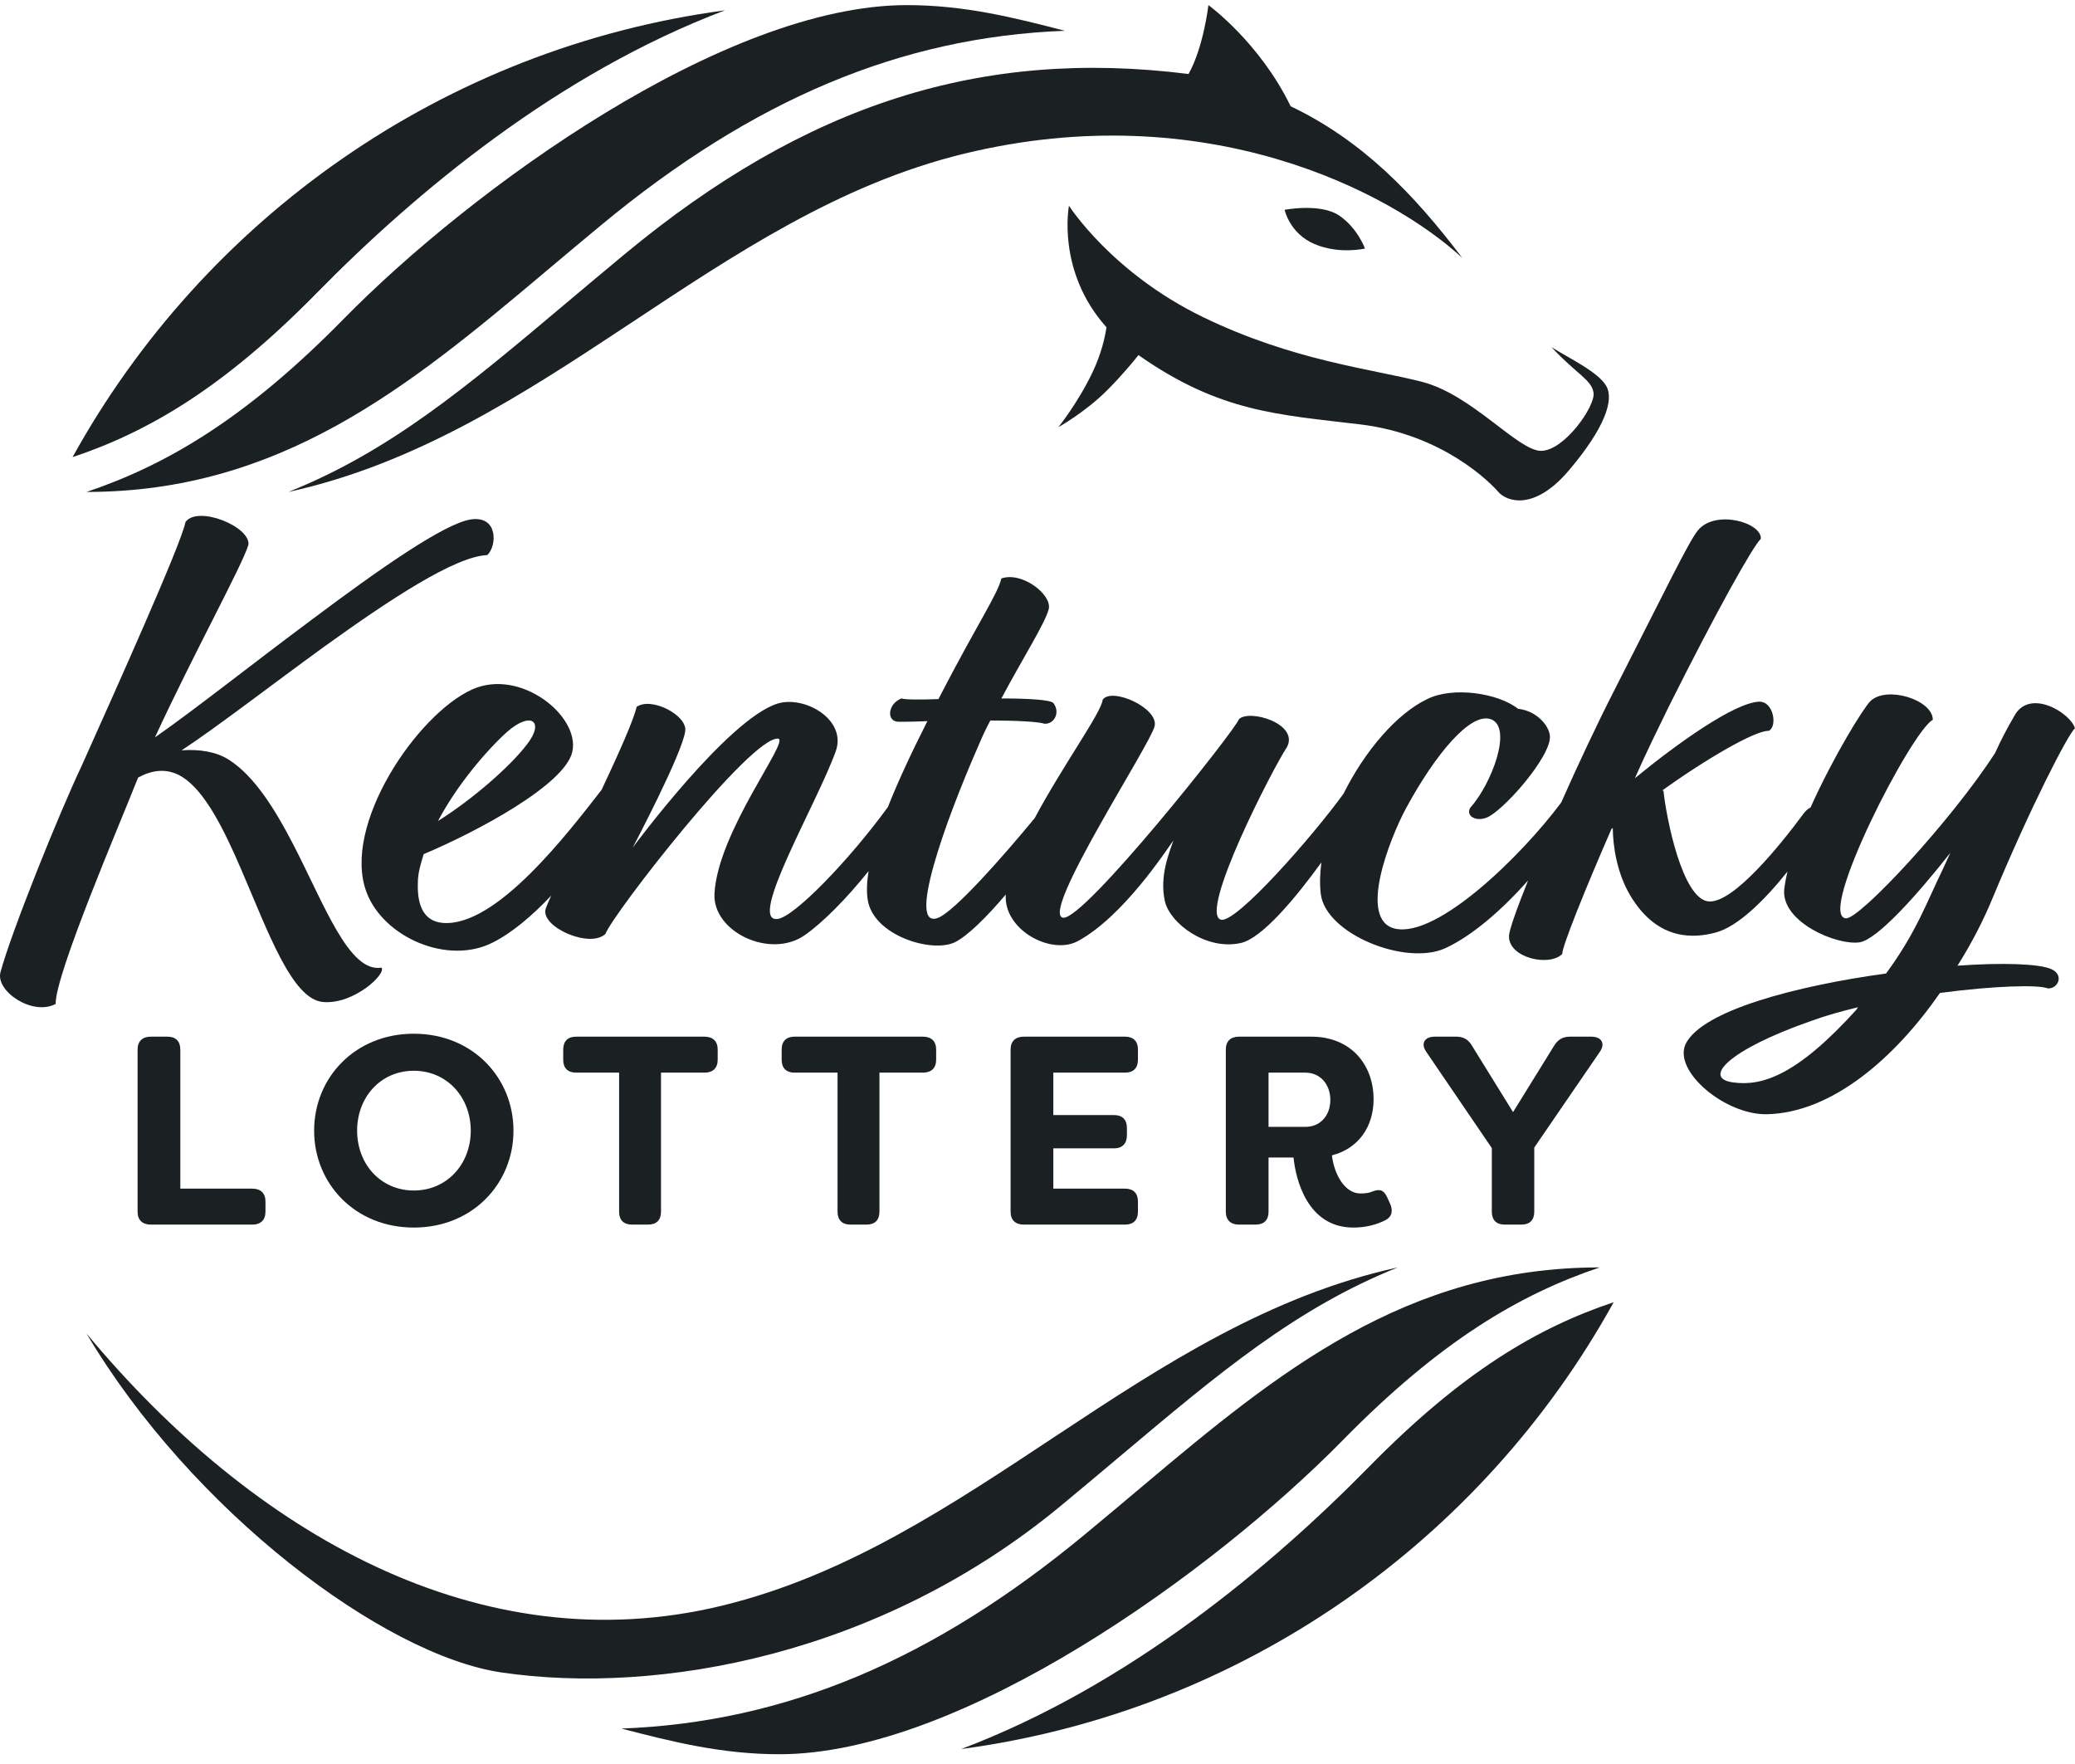 <?xml version="1.0" encoding="UTF-8"?>
<svg width="160px" height="136px" viewBox="0 0 160 136" version="1.1" xmlns="http://www.w3.org/2000/svg" xmlns:xlink="http://www.w3.org/1999/xlink">
    <!-- Generator: Sketch 60.1 (88133) - https://sketch.com -->
    <title>KL2018-logo</title>
    <desc>Created with Sketch.</desc>
    <g id="website" stroke="none" stroke-width="1" fill="none" fill-rule="evenodd">
        <g id="work" transform="translate(-219, -3652)" fill="#1B2022" fill-rule="nonzero">
            <g id="Group-14-Copy" transform="translate(164, 3132)">
                <g id="KL2018-logo" transform="translate(55, 520)">
                    <path d="M112.75,19.882 C109.012,14.947 105.048,10.836 99.52,8.193 C97.124,3.255 93.179,0.394 93.179,0.394 C93.179,0.394 92.808,3.634 91.648,5.703 C91.648,5.704 91.648,5.704 91.648,5.705 C75.666,3.695 62.153,8.026 48.217,19.554 C46.634,20.864 45.138,22.123 43.706,23.327 C35.978,29.832 30.087,34.784 22.24,37.928 C41.964,33.606 55.083,16.535 74.329,11.853 C92.978,7.316 107.285,14.831 112.75,19.882" id="Path"></path>
                    <path d="M123.874,29.789 C123.273,28.684 120.959,27.609 119.633,26.763 C121.568,28.852 122.745,29.284 122.877,30.293 C123.014,31.339 120.606,34.759 118.828,34.759 C117.05,34.759 113.542,30.461 109.698,29.452 C105.853,28.444 99.75,27.844 92.734,24.434 C85.718,21.025 82.427,15.863 82.427,15.863 C82.427,15.863 81.443,20.904 85.32,25.234 C85.202,26.011 84.92,27.277 84.252,28.684 C83.135,31.037 81.61,32.934 81.61,32.934 C81.61,32.934 83.676,31.782 85.358,30.101 C86.565,28.895 87.477,27.766 87.784,27.376 C94.058,31.778 98.542,31.96 104.868,32.718 C111.283,33.486 114.96,37.256 115.536,37.928 C116.113,38.6 118.228,39.513 120.991,36.247 C123.754,32.982 124.45,30.848 123.874,29.789" id="Path"></path>
                    <path d="M99.054,16.175 C99.054,16.175 99.438,18 101.36,18.816 C103.282,19.633 105.252,19.161 105.252,19.161 C105.252,19.161 104.676,17.568 103.246,16.607 C101.816,15.647 99.054,16.175 99.054,16.175" id="Path"></path>
                    <path d="M55.904,0.796 C34.2,3.699 15.752,16.861 5.595,35.244 C11.463,33.284 17.273,29.873 24.428,22.585 C32.086,14.784 43.037,5.662 55.904,0.796" id="Path"></path>
                    <path d="M46.379,17.334 C58.037,7.69 69.428,2.854 82.104,2.373 C78.17,1.35 74.347,0.394 69.923,0.394 C55.904,0.394 36.414,14.49 26.486,24.603 C18.995,32.233 12.869,35.842 6.67,37.928 C21.589,37.928 31.47,29.859 41.849,21.124 C43.286,19.914 44.788,18.65 46.379,17.334" id="Path"></path>
                    <path d="M74.117,134.846 C95.822,131.943 114.27,118.781 124.428,100.398 C118.559,102.358 112.749,105.769 105.594,113.057 C97.936,120.858 86.985,129.98 74.117,134.846" id="Path"></path>
                    <path d="M83.643,118.308 C71.985,127.951 60.595,132.789 47.918,133.268 C51.853,134.292 55.675,135.247 60.1,135.247 C74.117,135.247 93.608,121.152 103.537,111.039 C111.027,103.409 117.153,99.8 123.352,97.714 C108.434,97.714 98.552,105.783 88.173,114.518 C86.736,115.728 85.234,116.992 83.643,118.308" id="Path"></path>
                    <path d="M6.67,102.811 C14.778,116.481 29.565,127.613 38.683,128.945 C50.779,130.712 67.869,127.616 81.805,116.088 C83.389,114.778 84.885,113.519 86.316,112.315 C94.045,105.81 99.935,100.858 107.783,97.714 C88.059,102.036 74.94,119.107 55.693,123.789 C37.044,128.325 19.515,118.259 6.67,102.811" id="Path"></path>
                    <path d="M22.61,65.101 C21.209,62.4 19.607,59.799 17.605,58.549 C16.654,57.949 15.353,57.749 14.001,57.849 C16.604,56.148 20.808,52.898 25.012,49.847 C30.017,46.246 35.072,42.895 37.574,42.795 C38.325,42.095 38.425,39.745 36.323,40.044 C34.271,40.345 29.216,43.895 24.011,47.796 C19.507,51.147 14.902,54.798 11.95,56.848 C14.852,50.547 18.706,43.545 19.157,41.995 C19.307,40.595 15.253,38.944 14.302,40.245 C14.001,41.895 8.847,53.348 6.294,59.049 C4.492,62.85 0.839,71.952 0.038,74.953 C-0.363,76.403 2.49,78.354 4.292,77.403 C4.242,75.153 9.247,63.5 10.648,59.949 C11.649,59.399 12.85,59.149 14.051,59.899 C15.803,60.999 17.254,63.9 18.606,67.051 C20.658,71.802 22.51,77.053 24.912,77.253 C27.314,77.453 29.817,75.053 29.416,74.603 C26.914,75.003 25.062,69.852 22.61,65.101" id="Path"></path>
                    <path d="M143.181,77.804 C138.577,82.905 135.874,83.755 133.672,83.455 C131.22,83.155 133.222,80.954 139.678,78.704 C140.779,78.304 142.03,77.953 143.281,77.653 C143.231,77.704 143.181,77.754 143.181,77.804 Z M39.077,56.448 C40.929,54.798 42.03,55.598 40.629,57.399 C39.327,59.099 36.475,61.599 33.772,63.3 C35.223,60.549 37.475,57.899 39.077,56.448 Z M159.998,56.148 C159.648,54.948 156.444,52.998 155.293,55.248 C154.792,56.098 154.292,57.049 153.841,58.049 C150.488,63.25 143.382,70.902 142.331,70.802 C140.078,70.602 147.386,56.349 149.037,55.498 C149.037,53.948 145.484,52.847 144.232,54.048 C143.721,54.526 141.381,58.298 139.609,62.252 C139.406,62.35 139.19,62.537 138.977,62.85 C137.275,65.151 133.721,69.552 131.82,69.502 C129.718,69.452 128.467,62.95 128.266,60.949 L128.166,60.949 C131.57,58.499 135.373,56.299 136.374,56.349 C137.075,56.048 136.775,54.048 135.624,54.098 C133.721,54.198 129.418,57.248 126.064,59.999 C126.965,57.949 127.916,56.048 128.667,54.498 C132.37,47.096 135.173,42.095 135.774,41.545 C135.874,40.295 132.27,39.244 130.919,40.895 C130.219,41.745 128.366,45.596 124.463,53.248 C123.119,55.879 121.673,58.964 120.38,61.875 C117.326,65.974 110.857,72.297 107.596,71.602 C104.643,70.952 107.195,64.6 108.397,62.35 C110.699,58.099 113.401,54.898 114.953,55.448 C116.655,56.048 115.053,60.399 113.351,62.3 C113.001,63 114.002,63.45 114.903,62.9 C116.354,62 119.357,58.499 119.508,56.949 C119.608,56.098 118.557,54.798 117.055,54.648 C115.553,53.448 112.05,52.898 110.049,53.898 C107.696,55.017 105.219,57.922 103.598,61.192 C101.306,64.369 95.275,71.267 94.132,70.902 C92.43,70.351 98.136,59.249 99.237,57.599 C100.188,55.798 96.334,54.648 95.533,55.448 C95.283,56.249 83.571,71.002 81.97,70.752 C80.168,70.451 88.677,57.449 89.027,55.998 C89.377,54.598 85.723,52.948 85.023,53.948 C84.956,54.885 81.973,58.985 79.782,63.078 C77.28,66.111 73.647,70.216 72.36,70.752 C69.908,71.752 72.761,63.6 75.464,57.449 C75.714,56.848 76.014,56.198 76.364,55.548 C78.366,55.548 80.168,55.648 80.519,55.798 C81.319,55.848 81.77,54.898 81.22,54.198 C80.969,53.948 79.267,53.848 77.215,53.848 C78.867,50.747 80.619,47.996 80.869,46.946 C81.119,45.846 78.817,44.045 77.215,44.596 C76.915,45.846 75.413,47.996 72.36,53.898 C70.959,53.948 69.808,53.948 69.508,53.848 C68.457,54.248 68.306,55.648 69.308,55.648 C69.558,55.648 70.409,55.648 71.51,55.598 C70.202,58.176 69.2,60.363 68.463,62.224 C65.412,66.404 61.208,70.722 59.948,70.852 C57.595,71.102 63,61.95 64.452,57.899 C65.303,55.448 62,53.598 59.948,54.248 C56.094,55.448 48.787,65.35 48.787,65.35 C48.787,65.35 52.64,58.049 52.84,56.349 C52.99,55.148 50.238,53.698 49.087,54.498 C48.879,55.473 47.713,58.079 46.39,60.892 C43.841,64.159 38.252,71.522 34.122,71.152 C32.47,71.002 32.17,69.452 32.22,68.051 C32.22,67.351 32.42,66.651 32.67,65.851 C36.725,64.15 43.581,60.499 44.132,57.949 C44.732,55.198 40.128,51.497 36.424,53.148 C32.17,55.048 26.315,63.65 28.266,68.801 C29.568,72.252 34.522,74.453 38.026,72.652 C39.54,71.878 41.076,70.561 42.504,69.046 C42.288,69.523 42.138,69.873 42.08,70.052 C41.63,71.452 45.483,73.152 46.684,72.002 C47.235,70.502 57.895,56.749 59.998,56.949 C60.949,57.049 55.343,64.1 55.092,68.902 C54.942,71.852 59.397,73.953 62.05,72.102 C63.491,71.088 65.275,69.274 66.975,67.159 C66.836,68.023 66.815,68.749 66.905,69.351 C67.306,72.102 71.81,73.502 73.612,72.652 C74.596,72.18 76.059,70.72 77.554,68.967 C77.373,71.705 81.073,73.673 83.121,72.552 C86.624,70.652 89.928,65.551 90.478,64.8 C90.178,65.701 89.377,67.551 89.828,69.502 C90.228,71.202 93.03,73.303 95.683,72.702 C97.291,72.336 99.805,69.364 101.89,66.491 C101.778,67.328 101.754,68.139 101.84,68.902 C102.19,72.002 108.397,74.503 111.45,73.102 C113.565,72.126 115.854,70.103 117.829,67.88 C116.941,70.094 116.372,71.708 116.355,72.152 C116.305,73.853 119.458,74.553 120.459,73.552 C120.459,72.952 122.211,68.601 124.262,63.9 C124.313,63.9 124.313,63.85 124.362,63.85 C124.362,65.151 124.663,67.301 125.714,69.051 C127.866,72.652 130.769,72.302 132.27,71.902 C134.006,71.452 136.07,69.393 137.83,67.196 C137.713,67.689 137.625,68.161 137.576,68.601 C137.376,71.102 141.63,72.902 143.382,72.652 C144.733,72.452 147.786,69.051 150.388,65.751 L149.838,66.951 C148.587,69.502 147.786,71.852 145.433,75.053 C138.527,76.003 131.22,77.903 129.969,80.504 C129.017,82.604 133.021,85.955 136.224,85.905 C141.23,85.805 146.084,81.604 149.588,76.553 C153.741,76.003 157.195,75.903 157.896,76.203 C158.697,76.253 159.197,75.153 158.146,74.703 C157.195,74.303 154.392,74.202 150.939,74.453 C152.04,72.702 152.941,70.952 153.641,69.251 C156.595,62.15 159.497,56.548 159.998,56.148 L159.998,56.148 Z" id="Shape"></path>
                    <g id="Group" transform="translate(10.112, 79.108)">
                        <path d="M0.498,14.313 L0.498,1.81 C0.498,1.168 0.87,0.816 1.513,0.816 L2.797,0.816 C3.439,0.816 3.792,1.168 3.792,1.81 L3.792,12.533 L9.343,12.533 C9.986,12.533 10.358,12.884 10.358,13.526 L10.358,14.313 C10.358,14.955 9.986,15.306 9.343,15.306 L1.513,15.306 C0.87,15.306 0.498,14.955 0.498,14.313" id="Path"></path>
                        <path d="M26.188,8.061 C26.188,5.494 24.365,3.445 21.796,3.445 C19.227,3.445 17.425,5.494 17.425,8.061 C17.425,10.628 19.227,12.677 21.796,12.677 C24.365,12.677 26.188,10.628 26.188,8.061 Z M14.11,8.061 C14.11,3.983 17.259,0.589 21.796,0.589 C26.333,0.589 29.481,3.983 29.481,8.061 C29.481,12.139 26.333,15.534 21.796,15.534 C17.259,15.534 14.11,12.139 14.11,8.061 L14.11,8.061 Z" id="Shape"></path>
                        <path d="M45.228,1.81 L45.228,2.596 C45.228,3.238 44.856,3.59 44.213,3.59 L40.857,3.59 L40.857,14.313 C40.857,14.955 40.505,15.306 39.863,15.306 L38.62,15.306 C37.978,15.306 37.626,14.955 37.626,14.313 L37.626,3.59 L34.311,3.59 C33.669,3.59 33.317,3.238 33.317,2.596 L33.317,1.81 C33.317,1.168 33.669,0.816 34.311,0.816 L44.213,0.816 C44.856,0.816 45.228,1.168 45.228,1.81" id="Path"></path>
                        <path d="M62.073,1.81 L62.073,2.596 C62.073,3.238 61.7,3.59 61.058,3.59 L57.701,3.59 L57.701,14.313 C57.701,14.955 57.349,15.306 56.707,15.306 L55.464,15.306 C54.822,15.306 54.47,14.955 54.47,14.313 L54.47,3.59 L51.156,3.59 C50.513,3.59 50.161,3.238 50.161,2.596 L50.161,1.81 C50.161,1.168 50.513,0.816 51.156,0.816 L61.058,0.816 C61.7,0.816 62.073,1.168 62.073,1.81" id="Path"></path>
                        <path d="M71.108,3.59 L71.108,6.861 L75.789,6.861 C76.431,6.861 76.783,7.212 76.783,7.854 L76.783,8.413 C76.783,9.055 76.431,9.427 75.789,9.427 L71.108,9.427 L71.108,12.533 L76.638,12.533 C77.28,12.533 77.633,12.884 77.633,13.526 L77.633,14.313 C77.633,14.955 77.28,15.306 76.638,15.306 L68.828,15.306 C68.187,15.306 67.814,14.955 67.814,14.313 L67.814,1.81 C67.814,1.168 68.187,0.816 68.828,0.816 L76.638,0.816 C77.28,0.816 77.633,1.168 77.633,1.81 L77.633,2.596 C77.633,3.238 77.28,3.59 76.638,3.59 L71.108,3.59 Z" id="Path"></path>
                        <path d="M90.541,7.771 C91.722,7.771 92.468,6.861 92.468,5.701 C92.468,4.501 91.701,3.59 90.541,3.59 L87.703,3.59 L87.703,7.771 L90.541,7.771 Z M89.629,10.132 L87.703,10.132 L87.703,14.313 C87.703,14.955 87.351,15.306 86.708,15.306 L85.424,15.306 C84.782,15.306 84.409,14.955 84.409,14.313 L84.409,1.81 C84.409,1.168 84.782,0.816 85.424,0.816 L90.997,0.816 C94.083,0.816 95.803,3.01 95.803,5.639 C95.803,7.771 94.622,9.448 92.592,9.966 C92.758,11.435 93.586,12.905 94.788,12.905 C95.223,12.905 95.471,12.864 95.74,12.74 C96.341,12.533 96.59,12.657 96.859,13.216 L97.046,13.629 C97.315,14.188 97.253,14.665 96.735,14.955 C96.009,15.327 95.16,15.534 94.249,15.534 C90.665,15.534 89.795,11.766 89.629,10.132 L89.629,10.132 Z" id="Shape"></path>
                        <path d="M104.92,14.313 L104.92,9.407 L99.886,2.017 C99.409,1.354 99.72,0.816 100.528,0.816 L102.165,0.816 C102.703,0.816 103.076,1.003 103.367,1.478 L106.557,6.633 L109.747,1.478 C110.037,1.023 110.41,0.816 110.948,0.816 L112.585,0.816 C113.393,0.816 113.704,1.354 113.227,2.017 L108.193,9.365 L108.193,14.313 C108.193,14.955 107.841,15.306 107.199,15.306 L105.914,15.306 C105.272,15.306 104.92,14.955 104.92,14.313" id="Path"></path>
                    </g>
                </g>
            </g>
        </g>
    </g>
</svg>